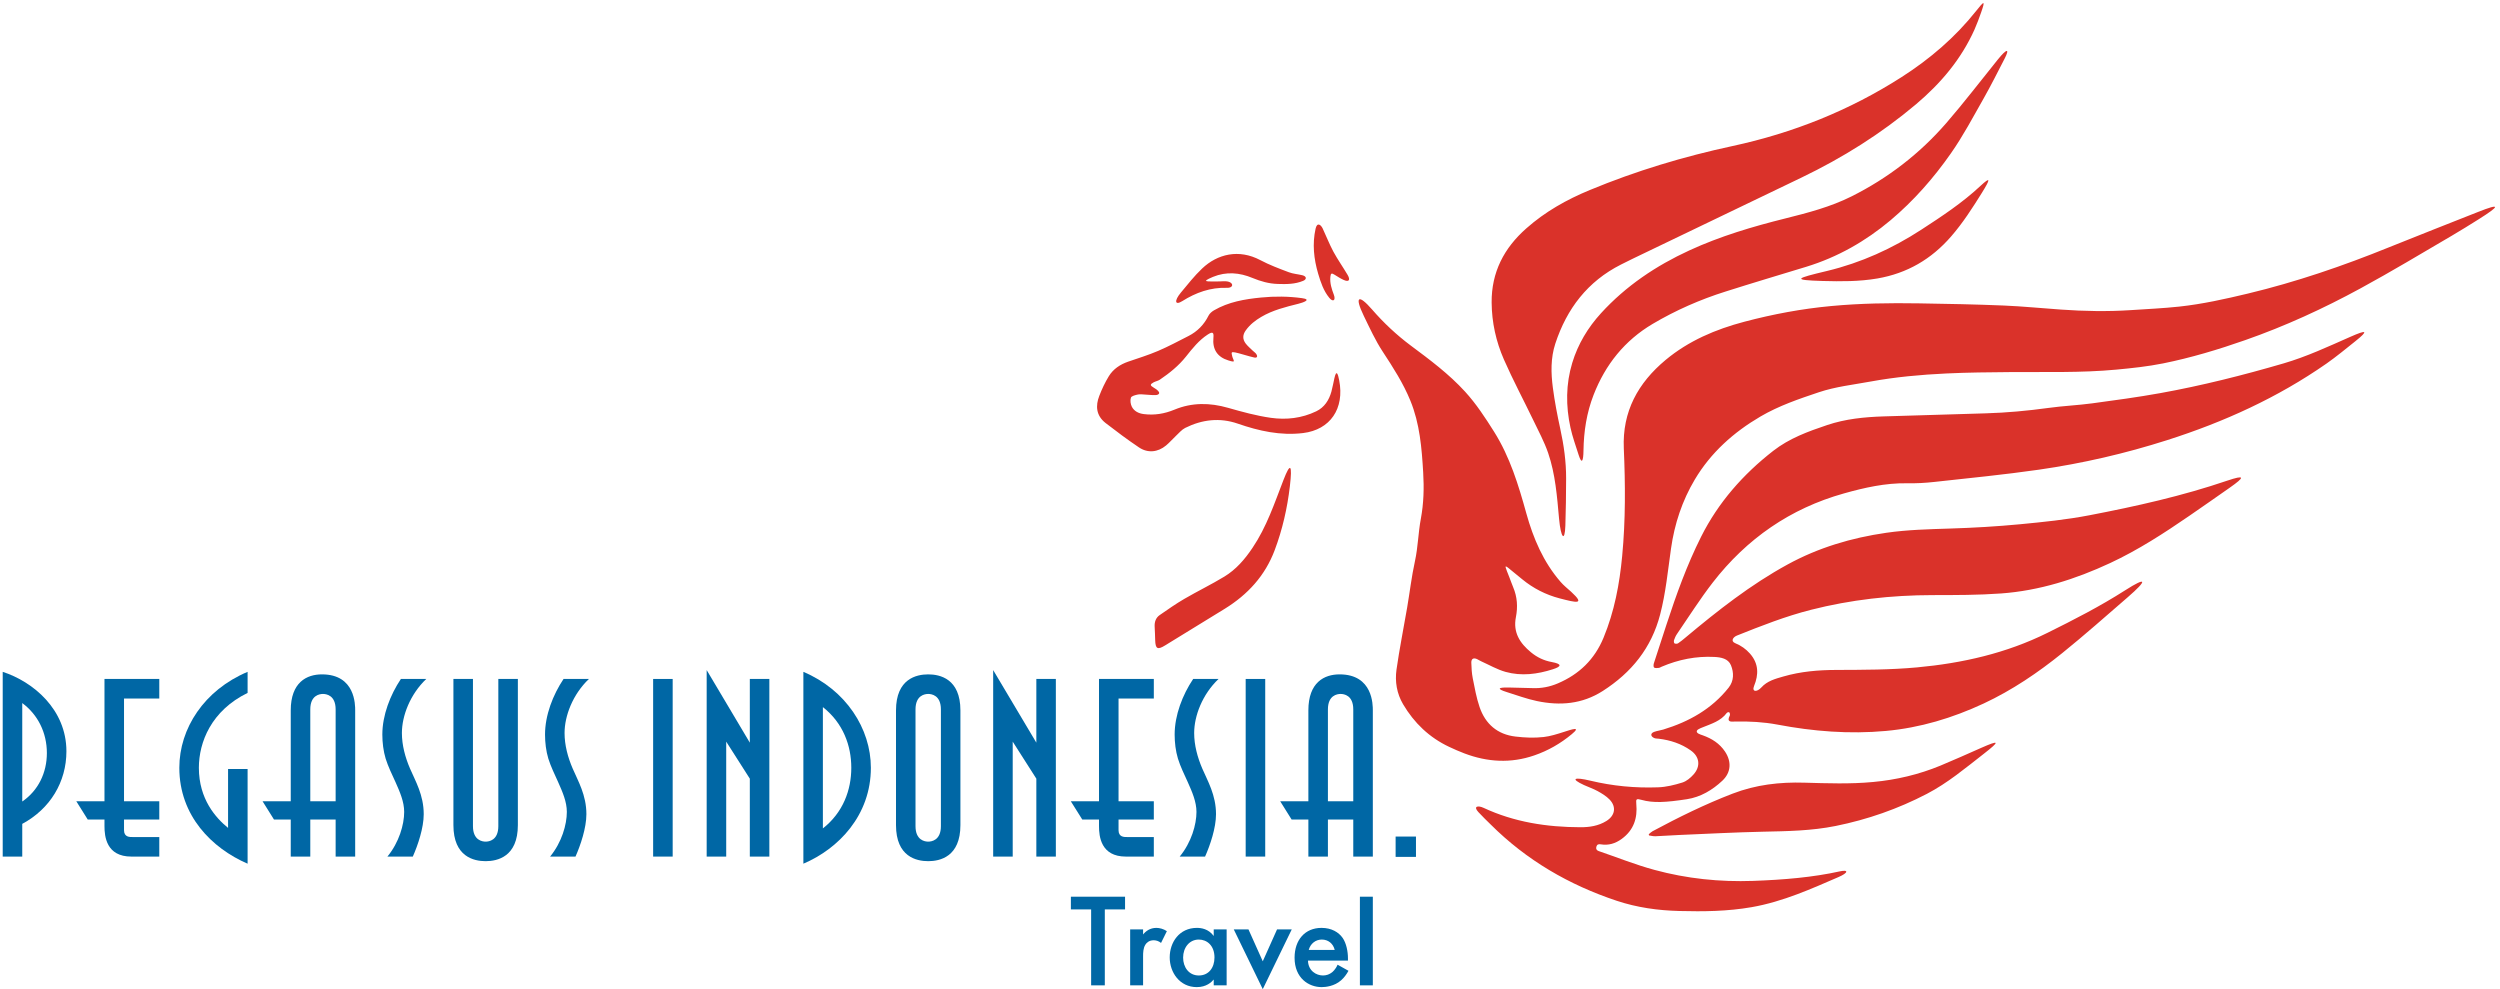 <?xml version="1.0" encoding="UTF-8"?>
<svg width="235px" height="93px" viewBox="0 0 235 93" version="1.1" xmlns="http://www.w3.org/2000/svg" xmlns:xlink="http://www.w3.org/1999/xlink">
    <!-- Generator: Sketch 52 (66869) - http://www.bohemiancoding.com/sketch -->
    <title>LOGO_PEGASUS</title>
    <desc>Created with Sketch.</desc>
    <defs>
        <polygon id="path-1" points="0.06 0.945 255.118 0.945 255.118 119.94 0.06 119.94"></polygon>
    </defs>
    <g id="Page-1" stroke="none" stroke-width="1" fill="none" fill-rule="evenodd">
        <g id="LOGO_PEGASUS" transform="translate(-13, -11)">
            <g id="Group-3">
                <mask id="mask-2" fill="white">
                    <use xlink:href="#path-1"></use>
                </mask>
                <g id="Clip-2"></g>
            </g>
            <path d="M15.092,86.343 C16.593,85.315 17.406,83.647 17.406,81.787 C17.406,79.882 16.57,78.186 15.092,77.088 L15.092,86.343 Z M13.255,74.153 C16.117,75.083 19.243,77.683 19.243,81.619 C19.243,84.507 17.716,87.034 15.092,88.443 L15.092,91.519 L13.255,91.519 L13.255,74.153 Z" id="Fill-4" fill="#0067A5"></path>
            <path d="M27.973,76.659 L24.658,76.659 L24.658,86.32 L27.973,86.32 L27.973,88.034 L24.658,88.034 L24.658,89.039 C24.658,89.706 25.206,89.682 25.47,89.682 L27.973,89.682 L27.973,91.519 L25.35,91.519 C22.987,91.519 22.821,89.612 22.821,88.659 L22.821,88.034 L21.246,88.034 L20.173,86.32 L22.821,86.32 L22.821,74.822 L27.973,74.822 L27.973,76.659" id="Fill-5" fill="#0067A5"></path>
            <path d="M36.274,83.287 L36.274,92.187 C32.911,90.731 29.857,87.678 29.857,83.171 C29.857,79.472 32.194,75.871 36.274,74.153 L36.274,76.134 C32.862,77.801 31.694,80.759 31.694,83.171 C31.694,86.129 33.294,87.893 34.438,88.823 L34.438,83.287 L36.274,83.287" id="Fill-6" fill="#0067A5"></path>
            <path d="M44.55,86.32 L44.55,77.683 C44.55,76.349 43.668,76.231 43.358,76.231 C43.049,76.231 42.167,76.349 42.167,77.683 L42.167,86.32 L44.55,86.32 Z M40.33,86.32 L40.33,77.778 C40.33,75.132 41.833,74.391 43.264,74.391 C46.414,74.391 46.387,77.279 46.387,77.778 L46.387,91.519 L44.55,91.519 L44.55,88.034 L42.167,88.034 L42.167,91.519 L40.33,91.519 L40.33,88.034 L38.753,88.034 L37.682,86.32 L40.33,86.32 Z" id="Fill-7" fill="#0067A5"></path>
            <path d="M53.07,74.822 C51.541,76.276 50.779,78.303 50.779,79.905 C50.779,81.046 51.088,82.192 51.541,83.243 C52.043,84.413 52.83,85.724 52.83,87.536 C52.83,88.823 52.281,90.448 51.804,91.519 L49.417,91.519 C50.515,90.184 50.993,88.513 50.993,87.32 C50.993,86.368 50.588,85.437 50.183,84.532 C49.847,83.79 49.49,83.074 49.251,82.311 C49.037,81.594 48.94,80.81 48.94,80.046 C48.94,78.233 49.681,76.323 50.684,74.822 L53.07,74.822" id="Fill-8" fill="#0067A5"></path>
            <path d="M57.458,74.822 L57.458,88.659 C57.458,89.993 58.34,90.114 58.651,90.114 C58.96,90.114 59.843,89.993 59.843,88.659 L59.843,74.822 L61.679,74.822 L61.679,88.561 C61.679,91.542 59.748,91.95 58.651,91.95 C57.553,91.95 55.621,91.542 55.621,88.561 L55.621,74.822 L57.458,74.822" id="Fill-9" fill="#0067A5"></path>
            <path d="M68.358,74.822 C66.832,76.276 66.069,78.303 66.069,79.905 C66.069,81.046 66.379,82.192 66.832,83.243 C67.332,84.413 68.121,85.724 68.121,87.536 C68.121,88.823 67.572,90.448 67.097,91.519 L64.71,91.519 C65.806,90.184 66.283,88.513 66.283,87.32 C66.283,86.368 65.876,85.437 65.472,84.532 C65.14,83.79 64.783,83.074 64.543,82.311 C64.328,81.594 64.233,80.81 64.233,80.046 C64.233,78.233 64.971,76.323 65.975,74.822 L68.358,74.822" id="Fill-10" fill="#0067A5"></path>
            <polygon id="Fill-11" fill="#0067A5" points="74.395 91.519 76.231 91.519 76.231 74.822 74.395 74.822"></polygon>
            <polyline id="Fill-12" fill="#0067A5" points="83.483 91.519 83.483 84.194 81.264 80.714 81.264 91.519 79.427 91.519 79.427 73.987 83.483 80.81 83.483 74.822 85.319 74.822 85.319 91.519 83.483 91.519"></polyline>
            <path d="M90.351,88.871 C92.261,87.368 93.022,85.246 93.022,83.171 C93.022,81.096 92.261,78.971 90.351,77.467 L90.351,88.871 Z M88.517,74.153 C92.524,75.848 94.862,79.496 94.862,83.171 C94.862,87.632 91.832,90.781 88.517,92.187 L88.517,74.153 Z" id="Fill-13" fill="#0067A5"></path>
            <path d="M99.058,88.659 C99.058,89.993 99.943,90.114 100.253,90.114 C100.561,90.114 101.445,89.993 101.445,88.659 L101.445,77.683 C101.445,76.349 100.561,76.231 100.253,76.231 C99.943,76.231 99.058,76.349 99.058,77.683 L99.058,88.659 Z M97.224,77.778 C97.224,74.799 99.154,74.391 100.253,74.391 C101.35,74.391 103.279,74.799 103.279,77.778 L103.279,88.561 C103.279,91.542 101.35,91.95 100.253,91.95 C99.154,91.95 97.224,91.542 97.224,88.561 L97.224,77.778 Z" id="Fill-14" fill="#0067A5"></path>
            <polyline id="Fill-15" fill="#0067A5" points="110.416 91.519 110.416 84.194 108.195 80.714 108.195 91.519 106.358 91.519 106.358 73.987 110.416 80.81 110.416 74.822 112.25 74.822 112.25 91.519 110.416 91.519"></polyline>
            <path d="M121.459,76.659 L118.143,76.659 L118.143,86.32 L121.459,86.32 L121.459,88.034 L118.143,88.034 L118.143,89.039 C118.143,89.706 118.691,89.682 118.955,89.682 L121.459,89.682 L121.459,91.519 L118.837,91.519 C116.475,91.519 116.306,89.612 116.306,88.659 L116.306,88.034 L114.733,88.034 L113.657,86.32 L116.306,86.32 L116.306,74.822 L121.459,74.822 L121.459,76.659" id="Fill-16" fill="#0067A5"></path>
            <path d="M127.544,74.822 C126.014,76.276 125.252,78.303 125.252,79.905 C125.252,81.046 125.563,82.192 126.014,83.243 C126.516,84.413 127.305,85.724 127.305,87.536 C127.305,88.823 126.755,90.448 126.277,91.519 L123.892,91.519 C124.99,90.184 125.468,88.513 125.468,87.32 C125.468,86.368 125.061,85.437 124.656,84.532 C124.322,83.79 123.962,83.074 123.727,82.311 C123.511,81.594 123.417,80.81 123.417,80.046 C123.417,78.233 124.153,76.323 125.158,74.822 L127.544,74.822" id="Fill-17" fill="#0067A5"></path>
            <polygon id="Fill-18" fill="#0067A5" points="130.094 91.519 131.931 91.519 131.931 74.822 130.094 74.822"></polygon>
            <path d="M140.207,86.32 L140.207,77.683 C140.207,76.349 139.326,76.231 139.018,76.231 C138.705,76.231 137.824,76.349 137.824,77.683 L137.824,86.32 L140.207,86.32 Z M135.987,86.32 L135.987,77.778 C135.987,75.132 137.49,74.391 138.921,74.391 C142.068,74.391 142.046,77.279 142.046,77.778 L142.046,91.519 L140.207,91.519 L140.207,88.034 L137.824,88.034 L137.824,91.519 L135.987,91.519 L135.987,88.034 L134.411,88.034 L133.34,86.32 L135.987,86.32 Z" id="Fill-19" fill="#0067A5"></path>
            <polyline id="Fill-20" fill="#0067A5" points="116.852 96.485 116.852 103.623 115.567 103.623 115.567 96.485 113.663 96.485 113.663 95.29 118.755 95.29 118.755 96.485 116.852 96.485"></polyline>
            <path d="M119.235,98.365 L120.45,98.365 L120.45,98.84 C120.698,98.53 121.105,98.221 121.698,98.221 C121.995,98.221 122.378,98.319 122.685,98.53 L122.138,99.635 C121.913,99.447 121.649,99.385 121.448,99.385 C121.021,99.385 120.781,99.613 120.663,99.802 C120.462,100.126 120.45,100.554 120.45,100.886 L120.45,103.623 L119.235,103.623 L119.235,98.365" id="Fill-21" fill="#0067A5"></path>
            <path d="M124.213,101.016 C124.213,101.909 124.748,102.695 125.689,102.695 C126.615,102.695 127.161,101.969 127.161,101.004 C127.161,99.875 126.449,99.318 125.689,99.318 C124.796,99.318 124.213,100.079 124.213,101.016 Z M128.304,98.365 L128.304,103.623 L127.09,103.623 L127.09,103.075 C126.879,103.325 126.4,103.789 125.497,103.789 C123.891,103.789 122.953,102.408 122.953,100.993 C122.953,99.578 123.855,98.221 125.51,98.221 C125.901,98.221 126.592,98.305 127.09,98.982 L127.09,98.365 L128.304,98.365 Z" id="Fill-22" fill="#0067A5"></path>
            <polyline id="Fill-23" fill="#0067A5" points="130.356 98.365 131.7 101.362 133.042 98.365 134.424 98.365 131.7 103.98 128.975 98.365 130.356 98.365"></polyline>
            <path d="M138.462,100.291 C138.317,99.686 137.843,99.318 137.247,99.318 C136.662,99.318 136.176,99.71 136.021,100.291 L138.462,100.291 Z M139.757,102.255 C139.59,102.563 139.353,102.897 139.064,103.148 C138.426,103.717 137.579,103.789 137.235,103.789 C136.021,103.789 134.69,102.944 134.69,101.029 C134.69,99.34 135.678,98.221 137.224,98.221 C138.163,98.221 138.842,98.629 139.222,99.184 C139.544,99.663 139.708,100.4 139.708,101.101 L139.708,101.294 L135.95,101.294 C135.973,102.255 136.725,102.695 137.364,102.695 C137.698,102.695 137.983,102.577 138.198,102.408 C138.245,102.374 138.544,102.136 138.733,101.682 L139.757,102.255 Z" id="Fill-24" fill="#0067A5"></path>
            <polygon id="Fill-25" fill="#0067A5" points="140.831 103.623 142.046 103.623 142.046 95.29 140.831 95.29"></polygon>
            <path d="M138.339,34.658 C137.961,33.955 137.673,33.2 137.33,32.474 C137.154,32.108 136.808,31.863 136.664,32.499 C136.346,33.93 136.5,35.34 136.908,36.731 C137.146,37.534 137.411,38.336 137.955,38.998 C138.306,39.428 138.579,39.235 138.383,38.71 C138.178,38.166 137.996,37.618 138.054,37.022 C138.09,36.682 138.165,36.646 138.451,36.826 C138.73,37 139.009,37.181 139.304,37.314 C139.833,37.555 139.942,37.288 139.672,36.835 C139.239,36.102 138.745,35.405 138.339,34.658 Z M124.131,39.306 C125.416,38.499 126.792,38.004 128.329,38.055 C129.029,38.077 128.98,37.476 128.213,37.44 C127.906,37.427 127.599,37.47 127.296,37.46 C126.569,37.435 125.783,37.548 127.022,37.026 C128.271,36.512 129.525,36.623 130.73,37.127 C131.499,37.445 132.267,37.664 133.094,37.691 C133.914,37.719 134.732,37.721 135.505,37.396 C135.849,37.249 135.826,36.977 135.432,36.875 C135.006,36.77 134.552,36.743 134.146,36.589 C133.236,36.246 132.318,35.902 131.462,35.448 C129.445,34.383 127.435,34.877 126.001,36.24 C125.271,36.931 124.645,37.733 124,38.506 C123.351,39.285 123.444,39.738 124.131,39.306 Z M199.152,28.486 C197.46,30.066 195.535,31.335 193.601,32.592 C190.869,34.369 187.939,35.699 184.766,36.464 C181.774,37.178 181.407,37.326 184.319,37.412 C186.048,37.46 187.769,37.469 189.479,37.176 C192.268,36.694 194.547,35.366 196.4,33.232 C197.512,31.957 198.426,30.523 199.301,29.12 C200.099,27.834 200.164,27.546 199.152,28.486 Z M133.648,56.114 C132.801,58.301 132.066,60.527 130.733,62.502 C130.012,63.577 129.188,64.533 128.091,65.2 C126.861,65.947 125.563,66.574 124.319,67.299 C123.529,67.758 122.777,68.289 122.021,68.811 C121.646,69.066 121.513,69.46 121.538,69.911 C121.564,70.328 121.573,70.75 121.587,71.173 C121.614,72.001 121.805,72.106 122.516,71.671 C124.393,70.521 126.27,69.373 128.141,68.217 C130.288,66.888 131.918,65.118 132.819,62.72 C133.549,60.779 134.005,58.772 134.247,56.716 C134.491,54.626 134.297,54.438 133.648,56.114 Z M199.22,81.305 C197.95,81.869 196.683,82.433 195.4,82.969 C193.376,83.806 191.235,84.309 189.078,84.507 C186.938,84.711 184.766,84.632 182.611,84.571 C180.291,84.502 178.053,84.759 175.87,85.6 C173.272,86.6 170.783,87.824 168.338,89.138 C168.205,89.211 168.099,89.325 167.982,89.419 C167.991,89.457 167.997,89.491 168.008,89.531 C168.208,89.558 168.41,89.618 168.608,89.607 C169.359,89.579 170.105,89.518 170.854,89.488 C173.474,89.378 176.092,89.238 178.713,89.18 C181.006,89.132 183.286,89.099 185.553,88.641 C188.56,88.033 191.405,87.038 194.119,85.626 C196.078,84.607 197.756,83.196 199.482,81.852 C201.028,80.649 200.966,80.535 199.22,81.305 Z M138.433,46.552 C138.335,46.972 138.266,47.4 138.152,47.813 C137.926,48.621 137.496,49.293 136.72,49.666 C135.37,50.316 133.913,50.481 132.464,50.276 C131.102,50.082 129.761,49.715 128.437,49.335 C126.726,48.845 125.043,48.826 123.404,49.506 C122.458,49.897 121.516,50.052 120.515,49.924 C120.043,49.866 119.617,49.661 119.396,49.239 C119.271,48.995 119.22,48.633 119.306,48.382 C119.36,48.223 119.722,48.136 119.961,48.085 C120.177,48.041 120.411,48.078 120.639,48.09 C120.969,48.105 121.295,48.151 121.623,48.139 C121.932,48.13 122.275,47.914 121.442,47.433 C121.101,47.236 121.089,47.13 121.431,46.945 C121.617,46.844 121.845,46.809 122.02,46.693 C122.934,46.073 123.791,45.387 124.483,44.516 C125.09,43.75 125.701,42.982 126.533,42.442 C127.02,42.125 127.104,42.278 127.062,42.742 C126.956,43.832 127.424,44.563 128.471,44.881 C129.245,45.123 128.938,44.914 128.827,44.485 C128.723,44.067 128.762,44.076 129.114,44.13 C129.386,44.172 130.478,44.521 130.9,44.607 C131.161,44.664 131.26,44.512 131.067,44.249 C130.988,44.144 130.866,44.071 130.768,43.974 C130.543,43.751 130.293,43.547 130.102,43.301 C129.783,42.885 129.802,42.465 130.107,42.049 C130.494,41.512 130.995,41.118 131.561,40.787 C132.645,40.149 133.843,39.856 135.041,39.556 C135.526,39.434 136.322,39.153 135.383,39.025 C134.105,38.851 132.826,38.84 131.545,38.967 C130.002,39.118 128.485,39.377 127.117,40.17 C126.913,40.288 126.703,40.469 126.6,40.675 C126.179,41.521 125.556,42.155 124.726,42.581 C123.775,43.067 122.834,43.571 121.856,43.988 C120.942,44.38 119.985,44.673 119.042,44.998 C118.29,45.26 117.644,45.687 117.229,46.365 C116.872,46.949 116.574,47.584 116.329,48.223 C115.979,49.126 116.013,50.054 116.928,50.766 C117.95,51.558 118.989,52.334 120.059,53.053 C120.891,53.614 121.836,53.517 122.61,52.874 C122.941,52.599 123.224,52.265 123.538,51.971 C123.82,51.71 124.077,51.391 124.41,51.223 C125.998,50.432 127.663,50.235 129.357,50.824 C131.351,51.513 133.361,51.965 135.492,51.707 C138.035,51.397 139.404,49.417 138.883,46.744 C138.766,46.134 138.62,45.716 138.433,46.552 Z M187.038,29.464 C185.068,30.452 182.946,31.001 180.823,31.533 C177.74,32.301 174.7,33.203 171.804,34.536 C168.667,35.979 165.846,37.871 163.503,40.433 C162.262,41.791 161.328,43.346 160.794,45.102 C160.182,47.112 160.181,49.163 160.624,51.2 C160.814,52.069 161.123,52.914 161.393,53.766 C161.688,54.689 161.836,54.352 161.848,53.344 C161.875,51.551 162.14,49.814 162.796,48.123 C163.907,45.265 165.723,43.003 168.348,41.448 C170.509,40.17 172.808,39.159 175.204,38.404 C177.723,37.603 180.255,36.85 182.776,36.081 C185.729,35.177 188.37,33.676 190.712,31.703 C192.884,29.874 194.761,27.739 196.382,25.419 C197.533,23.779 198.472,21.992 199.465,20.247 C200.153,19.034 200.776,17.786 201.417,16.544 C201.967,15.49 201.618,15.575 200.798,16.592 C199.186,18.586 197.63,20.633 195.95,22.569 C193.446,25.455 190.459,27.751 187.038,29.464 Z M157.123,50.484 C157.612,51.505 158.158,52.511 158.525,53.578 C159.209,55.574 159.363,57.68 159.553,59.771 C159.719,61.568 160.092,62.007 160.144,60.412 C160.19,58.938 160.214,57.463 160.215,55.987 C160.221,54.404 160.004,52.846 159.664,51.298 C159.386,50.028 159.139,48.744 158.969,47.453 C158.787,46.065 158.756,44.658 159.199,43.304 C160.278,40.015 162.237,37.451 165.374,35.867 C165.739,35.681 166.103,35.499 166.471,35.322 C171.765,32.775 177.058,30.235 182.351,27.688 C186.214,25.829 189.818,23.572 193.103,20.804 C195.425,18.843 197.346,16.577 198.599,13.787 C198.837,13.256 199.036,12.706 199.23,12.155 C199.65,10.963 199.489,11.107 198.77,12.013 C196.804,14.489 194.432,16.53 191.761,18.239 C186.853,21.383 181.543,23.502 175.847,24.729 C171.267,25.715 166.787,27.061 162.447,28.862 C160.264,29.762 158.25,30.898 156.479,32.464 C154.379,34.315 153.191,36.589 153.214,39.441 C153.229,41.309 153.627,43.104 154.368,44.795 C155.215,46.721 156.209,48.585 157.123,50.484 Z M157.214,82.011 C158.513,81.567 159.691,80.892 160.749,80.011 C161.679,79.238 160.743,79.565 159.982,79.808 C159.4,79.995 158.727,80.211 158.105,80.28 C157.188,80.38 156.375,80.343 155.457,80.237 C153.755,80.039 152.624,79.053 152.08,77.462 C151.782,76.589 151.62,75.666 151.438,74.756 C151.344,74.281 151.319,73.789 151.304,73.301 C151.291,72.918 151.514,72.796 151.859,72.964 C151.99,73.028 152.115,73.115 152.25,73.171 C153.004,73.51 153.732,73.935 154.521,74.157 C156.015,74.573 157.514,74.379 158.976,73.908 C159.807,73.644 159.828,73.409 158.863,73.231 C158.128,73.097 157.484,72.79 156.912,72.317 C155.872,71.461 155.209,70.451 155.495,69.01 C155.684,68.058 155.625,67.112 155.24,66.203 C155.109,65.89 154.999,65.568 154.875,65.252 C154.532,64.365 154.337,64.028 154.793,64.393 C155.224,64.743 155.655,65.096 156.086,65.45 C157.126,66.305 158.303,66.905 159.601,67.245 C161.204,67.661 162.036,67.865 160.685,66.625 C160.349,66.321 159.988,66.037 159.694,65.695 C158.075,63.831 157.129,61.608 156.479,59.269 C155.737,56.593 154.939,53.96 153.444,51.582 C152.615,50.268 151.771,48.97 150.715,47.813 C149.195,46.149 147.401,44.815 145.608,43.48 C144.266,42.477 143.059,41.342 141.97,40.088 C140.684,38.611 140.31,38.86 141.193,40.685 C141.753,41.833 142.287,43.012 142.988,44.073 C143.956,45.549 144.902,47.018 145.572,48.655 C146.462,50.821 146.645,53.125 146.78,55.421 C146.867,56.862 146.83,58.31 146.56,59.759 C146.31,61.077 146.296,62.433 146.003,63.759 C145.688,65.197 145.519,66.667 145.271,68.117 C144.94,70.062 144.546,71.998 144.271,73.945 C144.112,75.069 144.3,76.197 144.89,77.198 C145.932,78.965 147.358,80.326 149.223,81.206 C149.691,81.43 150.174,81.635 150.659,81.822 C152.822,82.642 155.011,82.77 157.214,82.011 Z M245.928,30.927 C243.148,32.033 240.358,33.114 237.586,34.238 C233.254,35.996 228.842,37.507 224.289,38.599 C222.158,39.109 220.025,39.586 217.848,39.82 C216.324,39.984 214.792,40.051 213.265,40.154 C211.084,40.295 208.904,40.255 206.731,40.1 C204.941,39.977 203.155,39.796 201.363,39.72 C198.711,39.611 196.055,39.558 193.399,39.516 C190.64,39.471 187.881,39.51 185.129,39.768 C182.367,40.024 179.654,40.534 176.973,41.242 C174.27,41.956 171.736,43.03 169.565,44.837 C166.977,46.996 165.486,49.679 165.638,53.157 C165.784,56.526 165.806,59.895 165.485,63.262 C165.237,65.902 164.754,68.475 163.731,70.952 C162.883,72.994 161.447,74.376 159.451,75.232 C158.68,75.565 157.872,75.72 157.03,75.682 C156.281,75.654 155.531,75.636 154.783,75.625 C153.794,75.609 153.697,75.76 154.61,76.047 C155.562,76.343 156.502,76.696 157.472,76.899 C159.637,77.354 161.723,77.191 163.655,75.955 C166.357,74.226 168.231,71.919 169.052,68.768 C169.584,66.725 169.781,64.635 170.076,62.562 C170.403,60.245 171.126,58.069 172.31,56.078 C173.812,53.554 175.948,51.639 178.484,50.152 C180.21,49.143 182.084,48.503 183.964,47.874 C185.543,47.345 187.192,47.167 188.822,46.867 C191.184,46.434 193.564,46.219 195.954,46.106 C197.95,46.01 199.95,45.994 201.948,45.976 C205.275,45.949 208.604,46.055 211.922,45.746 C213.398,45.608 214.881,45.451 216.335,45.159 C218.956,44.629 221.52,43.859 224.047,42.972 C227.803,41.657 231.409,40.003 234.896,38.102 C237.793,36.528 240.625,34.822 243.474,33.155 C244.325,32.657 245.159,32.135 245.995,31.611 C248.023,30.336 248.087,30.071 245.928,30.927 Z M233.919,42.667 C231.866,43.574 229.826,44.524 227.667,45.157 C223.849,46.271 219.988,47.246 216.07,47.953 C213.949,48.336 211.815,48.624 209.679,48.913 C208.308,49.098 206.92,49.155 205.548,49.346 C203.589,49.615 201.627,49.797 199.652,49.854 C196.448,49.948 193.248,50.04 190.048,50.142 C188.251,50.2 186.472,50.377 184.753,50.955 C182.964,51.555 181.186,52.206 179.682,53.381 C176.854,55.585 174.522,58.228 172.905,61.451 C171.567,64.113 170.567,66.908 169.642,69.732 C169.246,70.94 168.848,72.144 168.462,73.355 C168.424,73.477 168.418,73.702 168.484,73.748 C168.594,73.823 168.781,73.796 168.93,73.781 C169.024,73.77 169.115,73.702 169.209,73.665 C170.789,72.993 172.436,72.665 174.148,72.752 C174.767,72.784 175.448,72.899 175.71,73.534 C175.994,74.232 175.997,75.001 175.493,75.638 C173.898,77.65 171.765,78.84 169.346,79.578 C169.067,79.664 168.766,79.694 168.492,79.795 C168.12,79.93 168.146,80.217 168.49,80.372 C168.617,80.431 168.776,80.422 168.922,80.44 C170.011,80.572 171.032,80.903 171.926,81.537 C172.767,82.127 172.878,83.032 172.195,83.798 C171.909,84.118 171.535,84.436 171.139,84.559 C170.397,84.79 169.619,84.983 168.852,85.008 C166.713,85.087 164.59,84.887 162.501,84.385 C160.986,84.022 160.568,84.181 161.897,84.796 C162.316,84.991 162.766,85.135 163.17,85.36 C163.572,85.582 163.983,85.828 164.298,86.154 C164.965,86.846 164.813,87.672 163.999,88.174 C163.247,88.64 162.409,88.764 161.55,88.76 C158.401,88.751 155.34,88.283 152.46,86.939 C151.914,86.687 151.47,86.795 151.96,87.328 C152.335,87.738 152.739,88.121 153.135,88.513 C156.497,91.863 160.483,94.179 164.968,95.672 C166.88,96.309 168.849,96.583 170.856,96.634 C173.128,96.694 175.396,96.667 177.646,96.275 C180.616,95.76 183.368,94.502 185.822,93.443 C186.734,93.05 186.801,92.722 185.949,92.907 C183.426,93.466 180.687,93.7 177.792,93.804 C174.652,93.916 171.549,93.594 168.523,92.771 C166.743,92.291 165.022,91.596 163.275,91 C163.093,90.934 163,90.812 163.054,90.606 C163.114,90.389 163.238,90.327 163.463,90.366 C164.196,90.491 164.848,90.292 165.447,89.852 C166.57,89.033 166.94,87.9 166.811,86.567 C166.765,86.099 166.828,86.056 167.287,86.184 C168.408,86.502 169.603,86.425 171.566,86.126 C172.856,85.926 173.959,85.269 174.898,84.389 C175.729,83.612 175.778,82.585 175.15,81.646 C174.638,80.882 173.912,80.426 173.07,80.124 C172.934,80.071 172.787,80.039 172.663,79.965 C172.444,79.843 172.441,79.684 172.647,79.553 C172.77,79.474 172.912,79.426 173.049,79.369 C173.874,79.032 174.749,78.785 175.32,78.013 C175.359,77.963 175.503,77.924 175.541,77.953 C175.597,77.995 175.624,78.108 175.618,78.187 C175.612,78.274 175.554,78.351 175.521,78.439 C175.441,78.671 175.497,78.819 175.77,78.831 C175.892,78.835 176.016,78.829 176.141,78.825 C177.461,78.797 178.771,78.867 180.073,79.111 C183.444,79.754 186.84,80.021 190.27,79.709 C193.493,79.414 196.54,78.491 199.458,77.133 C202.137,75.882 204.575,74.229 206.863,72.381 C208.962,70.688 210.979,68.894 213.02,67.129 C214.868,65.531 214.845,65.158 212.764,66.489 C210.419,67.988 207.949,69.256 205.457,70.489 C201.588,72.41 197.451,73.343 193.197,73.735 C190.691,73.966 188.161,73.964 185.641,73.974 C183.936,73.977 182.269,74.117 180.63,74.592 C179.875,74.81 179.12,75.005 178.563,75.625 C178.157,76.077 177.652,76.051 177.88,75.488 C178.33,74.397 178.318,73.373 177.497,72.438 C177.114,72.005 176.657,71.684 176.121,71.464 C175.648,71.271 175.909,70.891 176.268,70.744 C178.554,69.829 180.845,68.929 183.232,68.322 C186.979,67.37 190.791,66.946 194.657,66.94 C196.804,66.937 198.954,66.941 201.092,66.786 C204.692,66.525 208.09,65.45 211.357,63.926 C213.99,62.698 216.415,61.123 218.801,59.485 C220.07,58.614 221.328,57.73 222.588,56.849 C224.06,55.819 224.034,55.619 222.364,56.181 C218.137,57.62 213.787,58.593 209.413,59.433 C207.26,59.849 205.062,60.072 202.872,60.281 C200.703,60.487 198.522,60.615 196.347,60.682 C194.326,60.748 192.316,60.792 190.308,61.082 C187.038,61.555 183.933,62.474 181.032,64.062 C177.56,65.96 174.463,68.396 171.438,70.928 C171.214,71.116 170.987,71.308 170.743,71.468 C170.658,71.524 170.491,71.527 170.403,71.479 C170.349,71.448 170.33,71.268 170.357,71.176 C170.427,70.976 170.513,70.773 170.635,70.597 C171.746,68.978 172.794,67.314 173.996,65.762 C177.19,61.641 181.284,58.794 186.335,57.38 C188.272,56.835 190.224,56.396 192.257,56.427 C193.118,56.444 193.985,56.396 194.843,56.3 C198.112,55.941 201.387,55.619 204.644,55.152 C208.743,54.562 212.773,53.632 216.725,52.369 C222.054,50.668 227.093,48.38 231.691,45.176 C232.62,44.524 233.495,43.799 234.385,43.09 C235.681,42.052 235.492,41.97 233.919,42.667 Z" id="Fill-26" fill="#DA322A"></path>
            <polygon id="Fill-27" fill="#0067A5" points="144.188 91.547 146.101 91.547 146.101 89.636 144.188 89.636"></polygon>
        </g>
    </g>
</svg>